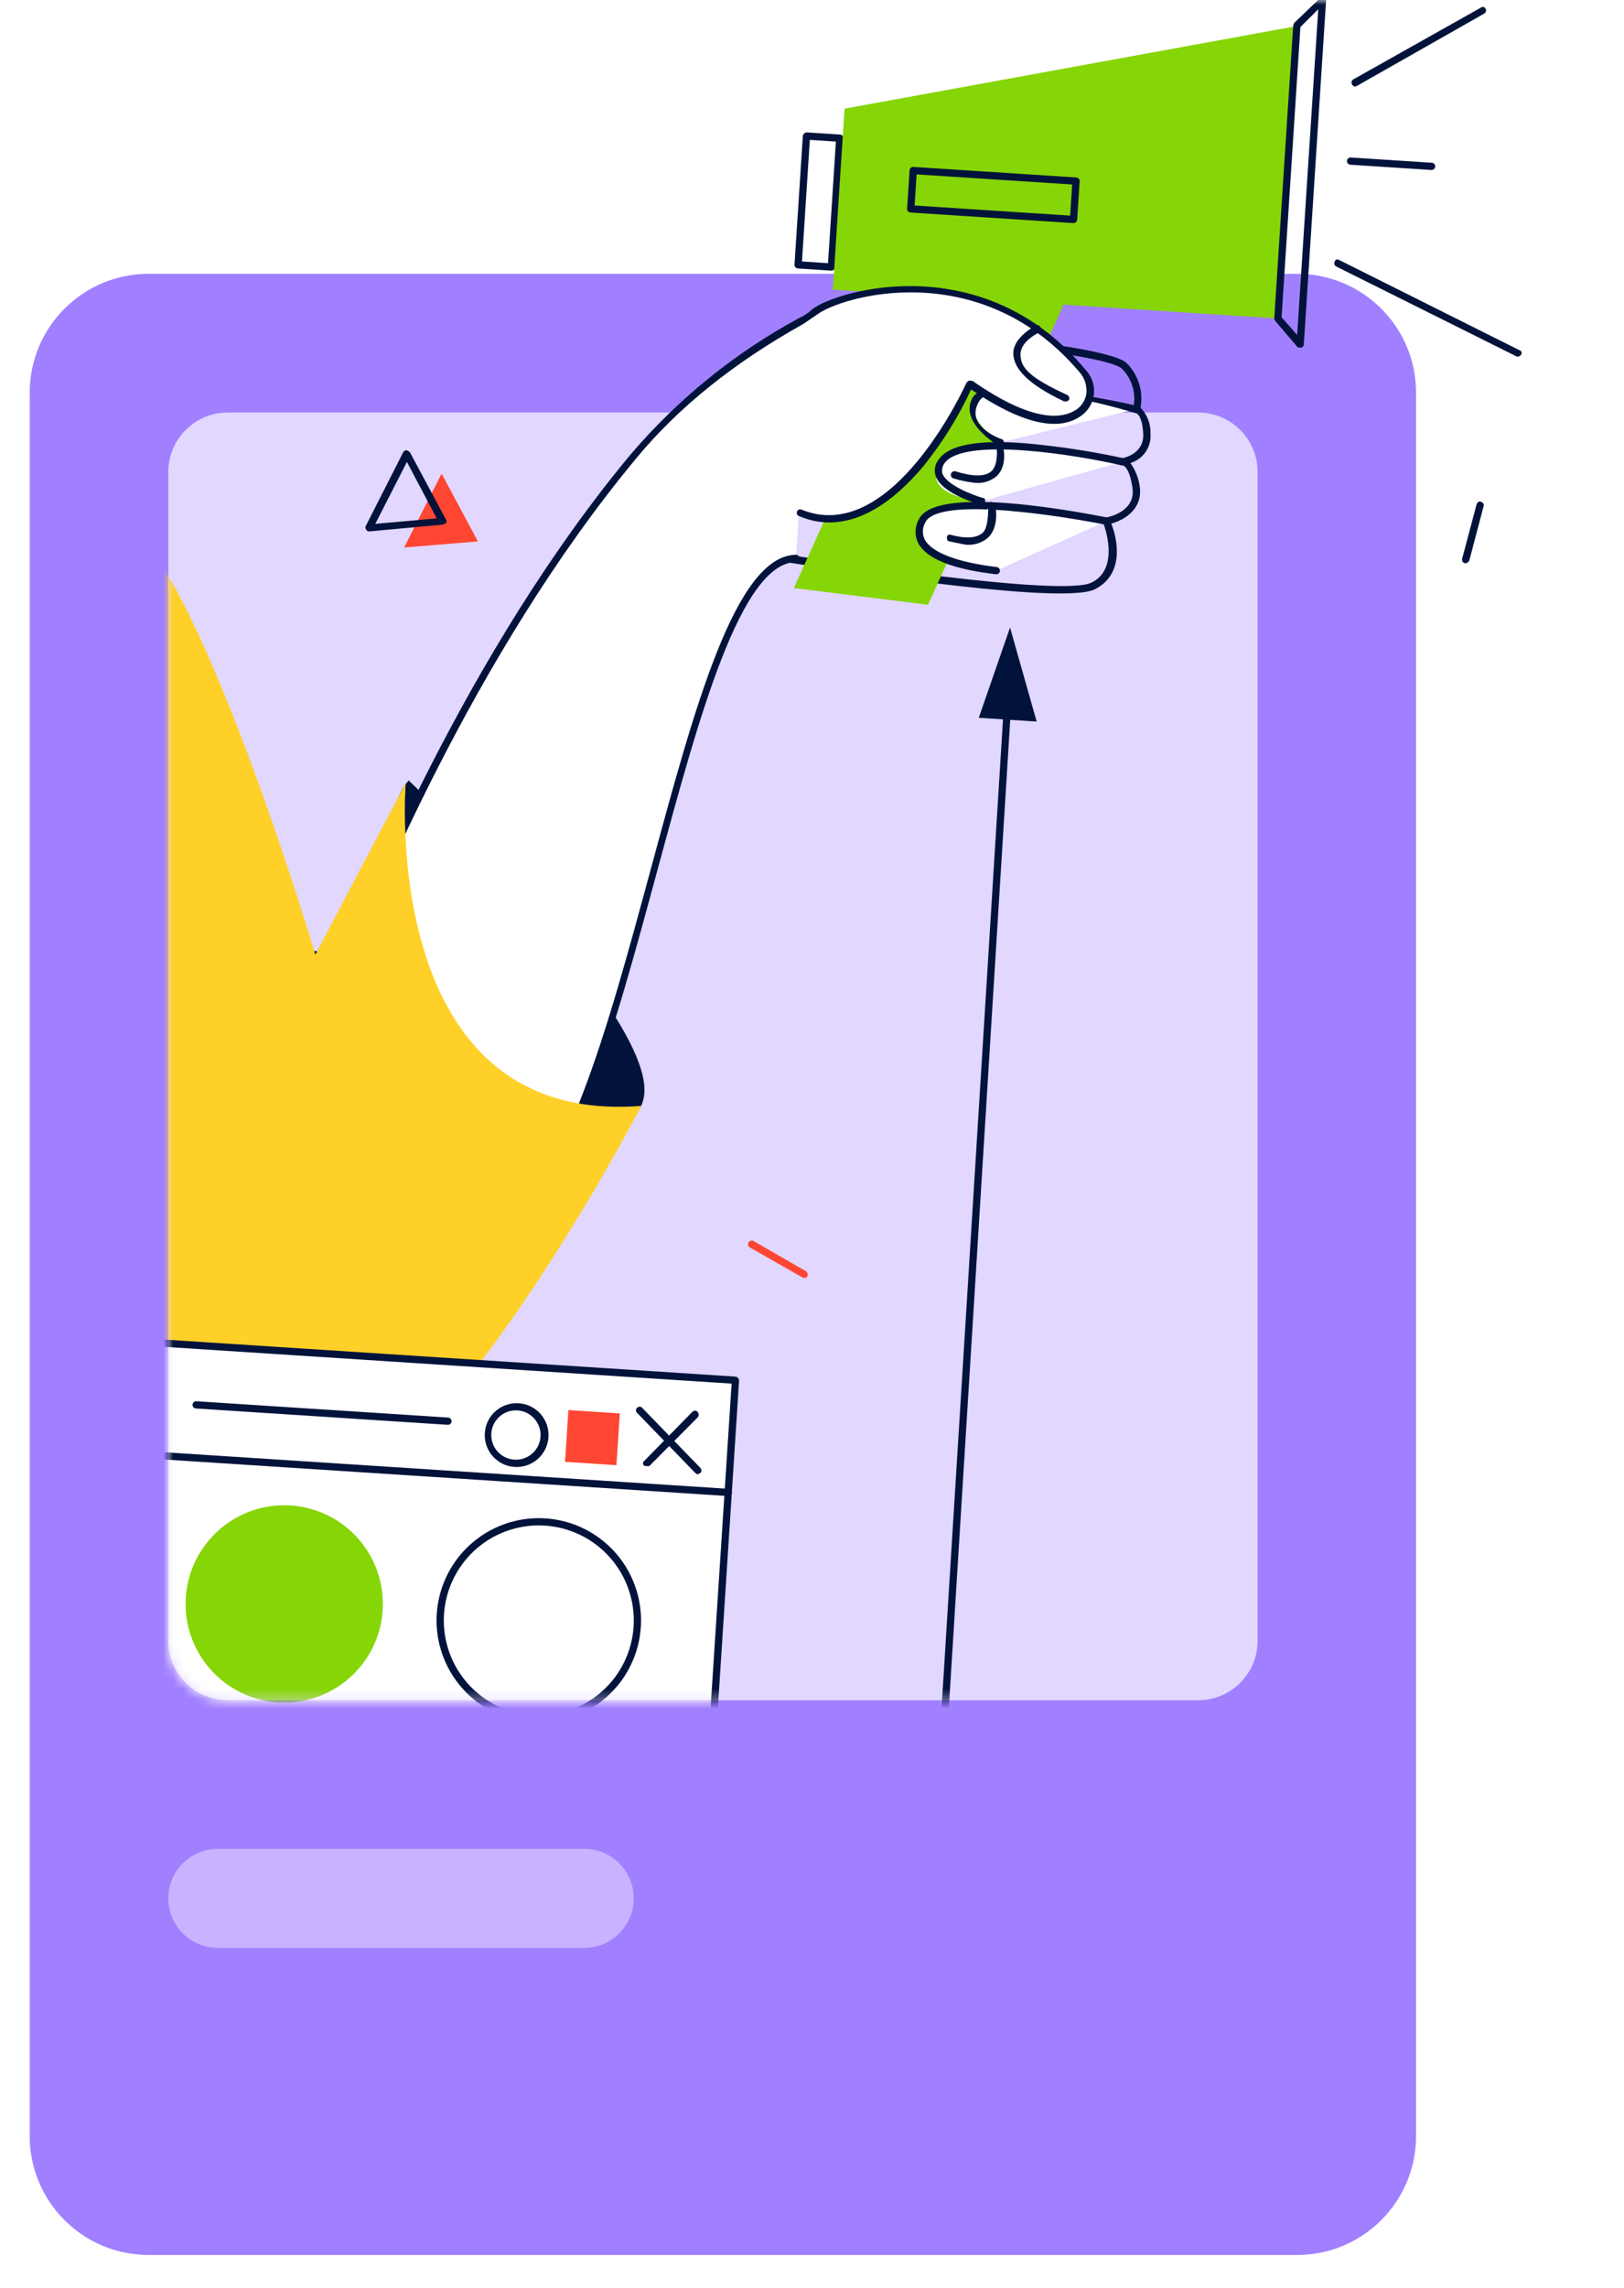 <svg width="164" height="231" viewBox="0 0 164 231" fill="none" xmlns="http://www.w3.org/2000/svg">
<g filter="url(#filter0_d_50_89)">
<path d="M2 38.643C2 32.016 7.373 26.643 14 26.643L130 26.643C136.627 26.643 142 32.016 142 38.643V214.643C142 221.27 136.627 226.643 130 226.643H14C7.373 226.643 2 221.27 2 214.643L2 38.643Z" fill="#A180FF"/>
</g>
<path d="M16.998 47.644C16.998 44.33 19.685 41.644 22.998 41.644H120.999C124.312 41.644 126.999 44.33 126.999 47.644V165.644C126.999 168.957 124.312 171.644 120.999 171.644H22.998C19.685 171.644 16.998 168.957 16.998 165.644L16.998 47.644Z" fill="#E1D7FF"/>
<mask id="mask0_50_89" style="mask-type:alpha" maskUnits="userSpaceOnUse" x="16" y="0" width="148" height="172">
<path fill-rule="evenodd" clip-rule="evenodd" d="M61.891 0C58.638 0 56 2.914 56 6.508V41.643H22.999C19.685 41.643 16.999 44.329 16.999 47.643L16.999 165.643C16.999 168.957 19.685 171.643 22.999 171.643H120.999C124.312 171.643 126.999 168.957 126.999 165.643V141H158.109C161.363 141 164 138.086 164 134.492V6.508C164 2.914 161.363 0 158.109 0L61.891 0Z" fill="#C6FCFF"/>
</mask>
<g mask="url(#mask0_50_89)">
<path d="M92.955 31.942L94.497 28.519L108.016 29.395L105.101 35.884L91.947 35.032L92.955 31.942Z" fill="#86D506"/>
<path d="M83.936 27.321L80.574 27.103C80.477 27.097 80.387 27.052 80.323 26.979C80.259 26.906 80.226 26.811 80.233 26.714L81.075 13.707C81.096 13.616 81.144 13.534 81.214 13.472C81.284 13.411 81.372 13.373 81.465 13.365L84.826 13.583C84.923 13.589 85.013 13.634 85.077 13.707C85.141 13.78 85.174 13.875 85.168 13.972L84.325 26.979C84.318 27.076 84.274 27.167 84.201 27.231C84.128 27.295 84.033 27.327 83.936 27.321ZM80.987 26.396L83.618 26.567L84.413 14.29L81.782 14.119L80.987 26.396Z" fill="#02133B"/>
<path d="M129.045 32.153L84.104 29.241L85.288 10.972L130.958 2.631L129.045 32.153Z" fill="#86D506"/>
<path d="M131.279 35.086L131.06 35.072L128.809 32.431L128.677 32.202L130.595 2.607C130.605 2.46 130.682 2.392 130.687 2.319L133.347 -0.224C133.43 -0.365 133.576 -0.356 133.722 -0.346C133.79 -0.311 133.846 -0.256 133.881 -0.188C133.916 -0.12 133.929 -0.042 133.917 0.033L131.668 34.744C131.669 34.821 131.647 34.896 131.603 34.959C131.559 35.022 131.497 35.07 131.425 35.095L131.279 35.086ZM129.422 32.03L130.994 33.82L133.125 0.936L131.321 2.727L129.422 32.03Z" fill="#02133B"/>
<path d="M108.389 22.521L91.947 21.456C91.85 21.449 91.76 21.405 91.695 21.332C91.631 21.259 91.599 21.163 91.605 21.067L91.856 17.194C91.862 17.097 91.907 17.006 91.98 16.942C92.053 16.878 92.148 16.846 92.245 16.852L108.687 17.917C108.784 17.924 108.875 17.968 108.939 18.041C109.003 18.114 109.035 18.209 109.029 18.306L108.778 22.179C108.772 22.276 108.727 22.367 108.654 22.431C108.581 22.495 108.486 22.527 108.389 22.521ZM92.36 20.748L108.071 21.767L108.274 18.624L92.563 17.606L92.36 20.748Z" fill="#02133B"/>
<path d="M136.874 8.738C136.798 8.739 136.722 8.717 136.659 8.673C136.596 8.63 136.549 8.567 136.523 8.495C136.5 8.451 136.487 8.402 136.484 8.352C136.48 8.302 136.487 8.252 136.504 8.205C136.521 8.158 136.547 8.115 136.581 8.079C136.615 8.042 136.657 8.013 136.702 7.993L149.573 0.755C149.607 0.73 149.646 0.713 149.688 0.704C149.729 0.696 149.772 0.696 149.813 0.706C149.854 0.716 149.893 0.734 149.926 0.76C149.96 0.786 149.987 0.819 150.007 0.857C150.06 0.938 150.078 1.037 150.058 1.132C150.039 1.227 149.982 1.31 149.9 1.363L137.025 8.674L136.874 8.738Z" fill="#02133B"/>
<path d="M144.548 17.16L136.364 16.629C136.267 16.623 136.176 16.579 136.112 16.506C136.048 16.433 136.016 16.337 136.022 16.24C136.028 16.143 136.073 16.053 136.146 15.989C136.219 15.925 136.314 15.892 136.411 15.899L144.595 16.429C144.692 16.435 144.783 16.48 144.847 16.553C144.911 16.626 144.943 16.721 144.937 16.818C144.931 16.915 144.886 17.006 144.813 17.07C144.74 17.134 144.645 17.166 144.548 17.16V17.16Z" fill="#02133B"/>
<path d="M153.235 35.994L153.162 35.989L134.893 26.88C134.825 26.831 134.776 26.759 134.754 26.677C134.733 26.596 134.74 26.509 134.775 26.432C134.784 26.384 134.804 26.339 134.835 26.301C134.865 26.263 134.905 26.233 134.95 26.214C134.995 26.195 135.044 26.188 135.092 26.193C135.141 26.197 135.188 26.214 135.228 26.242L153.424 35.346C153.472 35.355 153.517 35.375 153.555 35.406C153.593 35.436 153.623 35.476 153.642 35.521C153.661 35.566 153.668 35.615 153.664 35.663C153.659 35.712 153.642 35.758 153.615 35.799C153.58 35.867 153.524 35.922 153.456 35.958C153.388 35.993 153.311 36.005 153.235 35.994Z" fill="#02133B"/>
<path d="M41.268 78.786C41.268 78.786 66.369 102.501 65.03 110.706C63.691 118.912 42.053 105.181 42.053 105.181C42.053 105.181 36.281 84.407 41.268 78.786Z" fill="#02133B"/>
<path d="M31.45 102.584C31.353 102.578 31.263 102.534 31.198 102.461C31.134 102.388 31.102 102.292 31.108 102.195L31.487 96.349C31.493 96.252 31.538 96.162 31.611 96.098C31.684 96.034 31.779 96.001 31.876 96.008C31.973 96.014 32.063 96.058 32.127 96.131C32.192 96.204 32.224 96.3 32.218 96.397L31.839 102.243C31.833 102.34 31.788 102.43 31.715 102.494C31.642 102.558 31.547 102.591 31.45 102.584Z" fill="#02133B"/>
<path d="M103.625 59.785C92.81 59.084 73.865 55.875 72.852 55.663L72.569 55.497C71.28 53.152 70.631 50.508 70.689 47.832C70.746 45.157 71.507 42.543 72.896 40.255L73.052 40.118L91.184 33.221L91.403 33.236C93.45 33.368 111.85 34.781 113.783 36.667C114.363 37.247 114.793 37.959 115.036 38.742C115.279 39.524 115.329 40.355 115.179 41.161C115.516 41.509 115.778 41.922 115.95 42.375C116.123 42.827 116.202 43.31 116.183 43.794C116.232 44.443 116.058 45.09 115.689 45.626C115.321 46.163 114.78 46.558 114.157 46.745C114.664 47.459 114.989 48.286 115.102 49.154C115.398 51.375 113.564 52.504 112.22 52.857C112.978 54.741 113.423 58.072 110.542 59.499C109.632 59.954 106.987 60.003 103.625 59.785ZM73.192 54.951C84.803 56.951 107.265 60.241 110.219 58.818C113.173 57.395 111.48 52.956 111.416 52.805C111.364 52.689 111.347 52.56 111.367 52.435L111.673 52.234C111.819 52.244 114.717 51.698 114.361 49.253C114.006 46.809 113.261 46.98 113.261 46.98C113.164 46.974 113.074 46.93 113.01 46.857C112.946 46.784 112.913 46.688 112.919 46.591C112.926 46.495 112.97 46.404 113.043 46.34C113.116 46.276 113.212 46.243 113.308 46.25C113.382 46.254 115.534 45.88 115.447 43.82C115.361 41.76 114.635 41.639 114.635 41.639C114.567 41.586 114.515 41.516 114.481 41.437C114.448 41.358 114.435 41.272 114.444 41.187C114.599 40.483 114.577 39.753 114.378 39.061C114.18 38.368 113.811 37.737 113.306 37.224C111.921 35.96 99.463 34.565 91.429 33.971L73.453 40.731C72.163 42.87 71.46 45.31 71.415 47.806C71.369 50.302 71.982 52.767 73.192 54.951V54.951Z" fill="#02133B"/>
<path d="M80.171 59.366L93.711 61.051L103.462 39.668L90.198 37.121L80.171 59.366Z" fill="#86D506"/>
<path d="M114.805 41.283C114.805 41.283 100.486 36.906 98.583 40.231C97.34 42.426 101.085 44.65 101.085 44.65" fill="white"/>
<path d="M101.062 45.014L100.843 45C100.701 44.918 96.815 42.611 98.223 40.134C99.631 37.657 113.383 40.603 114.898 40.995C114.986 41.032 115.059 41.097 115.106 41.179C115.154 41.262 115.174 41.357 115.162 41.452C115.075 41.666 114.846 41.798 114.705 41.716C110.747 40.505 100.343 37.996 98.857 40.542C97.371 43.087 101.178 44.361 101.251 44.366C101.315 44.434 101.36 44.519 101.38 44.611C101.4 44.703 101.394 44.798 101.364 44.887C101.327 44.93 101.28 44.964 101.228 44.986C101.175 45.008 101.119 45.018 101.062 45.014Z" fill="#02133B"/>
<path d="M80.681 51.768C90.323 55.842 97.959 38.798 97.959 38.798C104.065 43.083 107.309 42.853 108.924 41.71C109.24 41.478 109.505 41.184 109.703 40.845C109.9 40.506 110.026 40.13 110.072 39.741C110.118 39.352 110.083 38.957 109.97 38.581C109.856 38.206 109.667 37.858 109.413 37.559C99.127 25.298 84.532 29.709 82.285 31.545C81.85 31.894 81.388 32.208 80.903 32.483C74.455 35.944 68.705 40.573 63.948 46.134C43.972 70.156 32.907 102.754 32.556 102.511C32.204 102.269 37.586 127.934 50.675 122.985C63.764 118.036 68.555 56.559 80.377 56.444" fill="white"/>
<path d="M46.866 123.985C45.575 123.889 44.321 123.507 43.196 122.866C35.404 118.545 32.36 103.231 32.184 102.559C32.18 102.501 32.194 102.443 32.223 102.393C32.252 102.342 32.296 102.302 32.349 102.277C32.441 101.989 32.868 101.063 33.314 99.844C36.722 91.406 47.114 65.808 63.668 45.894C68.447 40.284 74.224 35.608 80.706 32.102C81.19 31.894 81.632 31.599 82.01 31.232C84.408 29.333 99.3 24.868 109.645 37.353C109.951 37.677 110.183 38.065 110.325 38.489C110.466 38.912 110.513 39.361 110.464 39.805C110.414 40.248 110.268 40.676 110.037 41.058C109.805 41.44 109.493 41.766 109.123 42.015C106.817 43.627 103.059 42.723 98.07 39.318C96.782 42.091 95.159 44.697 93.238 47.077C89.024 52.087 84.653 53.858 80.587 52.054C80.528 52.004 80.487 51.937 80.469 51.862C80.451 51.787 80.457 51.709 80.486 51.638C80.515 51.566 80.566 51.506 80.631 51.465C80.696 51.425 80.772 51.405 80.849 51.41C90.062 55.31 97.514 38.841 97.601 38.627L97.835 38.422L98.2 38.445C104.238 42.653 107.267 42.335 108.727 41.329C108.992 41.139 109.217 40.897 109.386 40.618C109.555 40.339 109.667 40.028 109.713 39.705C109.777 38.98 109.561 38.257 109.11 37.685C99.029 25.657 84.808 29.946 82.488 31.777L81.106 32.715C74.255 36.527 68.53 41.072 64.229 46.297C47.752 66.143 37.439 91.672 34.035 100.038C33.731 100.889 33.383 101.724 32.992 102.538C33.327 104.175 36.451 118.246 43.536 122.154C44.591 122.766 45.773 123.125 46.99 123.204C48.207 123.283 49.426 123.079 50.551 122.609C56.947 120.162 61.388 103.718 65.728 87.709C70.068 71.699 74.237 56.045 80.404 56.005C80.55 56.014 80.76 56.174 80.751 56.321C80.758 56.369 80.756 56.419 80.743 56.467C80.731 56.515 80.71 56.559 80.68 56.599C80.65 56.638 80.612 56.671 80.569 56.695C80.526 56.719 80.479 56.735 80.43 56.74C74.779 56.741 70.522 72.609 66.376 87.897C62.23 103.186 57.572 120.716 50.8 123.286C49.553 123.792 48.212 124.03 46.866 123.985V123.985Z" fill="#02133B"/>
<path d="M111.722 52.605C111.722 52.605 94.852 49.09 93.159 52.576C91.465 56.062 95.368 56.976 100.611 57.609" fill="white"/>
<path d="M100.587 57.973C96.217 57.47 93.57 56.418 92.72 54.822C92.534 54.443 92.444 54.025 92.459 53.603C92.473 53.182 92.591 52.77 92.803 52.405C94.579 48.778 110.007 51.906 111.819 52.244C111.901 52.289 111.968 52.355 112.015 52.436C112.061 52.516 112.085 52.608 112.083 52.701C112.087 52.756 112.076 52.811 112.05 52.86C112.024 52.909 111.985 52.949 111.938 52.977C111.89 53.004 111.835 53.018 111.78 53.016C111.725 53.014 111.671 52.996 111.626 52.965C111.626 52.965 107.352 52.101 103.05 51.675C95.543 50.895 93.786 51.956 93.442 52.74C93.288 53.007 93.203 53.307 93.196 53.614C93.189 53.922 93.26 54.226 93.401 54.499C94.124 55.793 96.703 56.768 100.635 57.242C100.732 57.249 100.822 57.293 100.886 57.366C100.95 57.439 100.983 57.535 100.977 57.632C100.97 57.728 100.926 57.819 100.853 57.883C100.78 57.947 100.684 57.98 100.587 57.973V57.973Z" fill="#02133B"/>
<path d="M113.36 46.62C113.36 46.62 97.595 43.03 95.093 46.536C92.591 50.044 99.085 50.611 99.085 50.611" fill="white"/>
<path d="M99.061 50.976L98.988 50.971C98.632 50.801 95.099 49.838 94.481 48.037C94.391 47.754 94.373 47.453 94.431 47.162C94.488 46.87 94.618 46.598 94.81 46.371C95.942 44.756 99.423 44.248 105.177 44.914C107.959 45.216 110.722 45.664 113.456 46.258C113.602 46.268 113.734 46.496 113.72 46.715C113.675 46.797 113.608 46.864 113.528 46.911C113.447 46.957 113.355 46.981 113.262 46.979C108.925 45.965 97.309 44.038 95.371 46.774C95.269 46.92 95.197 47.085 95.161 47.259C95.124 47.433 95.123 47.613 95.158 47.788C95.594 48.99 98.246 49.969 99.181 50.25C99.236 50.245 99.291 50.257 99.34 50.283C99.389 50.309 99.43 50.348 99.457 50.395C99.485 50.443 99.498 50.498 99.496 50.553C99.494 50.608 99.476 50.661 99.445 50.707C99.436 50.853 99.207 50.985 99.061 50.976Z" fill="#02133B"/>
<path d="M-82.471 114.355C-82.471 114.355 -65.292 61.018 -40.333 60.875C-40.333 60.875 -39.81 61.863 -39.758 68.984C-39.536 71.498 -39.577 74.029 -39.88 76.534C-40.447 80.754 -39.03 72.48 -35.983 68.495C-32.937 64.51 -28.555 60.317 -24.823 58.211C-24.823 58.211 5.955 46.41 13.567 53.507C21.179 60.605 31.85 96.373 31.85 96.373L40.97 79.059C40.97 79.059 38.136 113.732 64.763 111.642C64.763 111.642 40.188 159.068 27.537 150.47C14.885 141.871 7.188 117.964 7.188 117.964L8.489 144.319L-73.668 135.913" fill="#FFD027"/>
<path d="M98.325 48.727C97.638 48.642 96.96 48.5 96.297 48.302C96.25 48.289 96.206 48.267 96.167 48.237C96.128 48.208 96.095 48.17 96.071 48.128C96.046 48.085 96.03 48.039 96.024 47.99C96.017 47.941 96.021 47.892 96.033 47.845C96.046 47.797 96.068 47.753 96.098 47.714C96.128 47.675 96.165 47.642 96.207 47.618C96.25 47.593 96.297 47.578 96.345 47.571C96.394 47.565 96.443 47.568 96.491 47.581C98.289 48.138 99.536 48.145 100.164 47.525C100.791 46.905 100.666 45.43 100.666 45.43C100.644 45.386 100.634 45.338 100.635 45.289C100.637 45.24 100.65 45.193 100.675 45.15C100.7 45.108 100.734 45.073 100.776 45.047C100.818 45.022 100.865 45.008 100.914 45.005C100.957 44.983 101.006 44.973 101.055 44.974C101.103 44.976 101.151 44.989 101.193 45.014C101.235 45.039 101.271 45.073 101.296 45.115C101.321 45.157 101.336 45.204 101.338 45.253C101.333 45.326 101.736 47.04 100.642 48.07C100.324 48.337 99.953 48.534 99.554 48.648C99.154 48.761 98.735 48.788 98.325 48.727V48.727Z" fill="#02133B"/>
<path d="M100.157 51.047C100.157 51.047 101.169 55.809 95.983 54.299Z" fill="white"/>
<path d="M97.481 54.983L95.887 54.66C95.668 54.645 95.609 54.421 95.624 54.202C95.638 53.983 95.935 53.929 96.076 54.011C97.592 54.403 98.624 54.323 99.247 53.776C99.869 53.23 99.783 51.169 99.783 51.169C99.761 51.07 99.774 50.966 99.82 50.876C99.866 50.785 99.942 50.713 100.035 50.672C100.141 50.669 100.245 50.699 100.333 50.757C100.421 50.815 100.489 50.899 100.528 50.998C100.523 51.071 100.97 53.228 99.725 54.321C99.414 54.576 99.056 54.766 98.67 54.88C98.285 54.993 97.88 55.028 97.481 54.983Z" fill="#02133B"/>
<path d="M107.591 40.522L107.444 40.513C104.027 38.897 102.368 37.322 102.326 35.705C102.284 34.088 104.488 32.91 104.561 32.914C104.6 32.874 104.65 32.846 104.705 32.833C104.76 32.821 104.817 32.824 104.87 32.843C104.923 32.862 104.969 32.895 105.004 32.94C105.038 32.984 105.059 33.038 105.063 33.094C105.082 33.186 105.076 33.281 105.044 33.37C105.012 33.459 104.957 33.537 104.884 33.596C104.884 33.596 103.069 34.432 103.057 35.752C103.044 37.072 103.86 38.079 107.779 39.874C107.921 39.957 108.053 40.185 107.97 40.327C107.935 40.395 107.88 40.451 107.812 40.486C107.744 40.521 107.666 40.534 107.591 40.522V40.522Z" fill="#02133B"/>
<path d="M74.272 139.336L-13.492 133.648L-16.788 184.502L70.976 190.189L74.272 139.336Z" fill="white"/>
<path d="M70.951 190.563L-16.812 184.875C-16.909 184.869 -16.999 184.824 -17.063 184.751C-17.128 184.678 -17.16 184.583 -17.154 184.486L-13.858 133.626C-13.851 133.529 -13.807 133.438 -13.734 133.374C-13.661 133.31 -13.566 133.278 -13.469 133.284L74.295 138.972C74.386 138.992 74.468 139.04 74.529 139.11C74.591 139.18 74.628 139.268 74.637 139.361L71.341 190.221C71.334 190.318 71.29 190.408 71.217 190.472C71.144 190.537 71.048 190.569 70.951 190.563ZM-16.399 184.168L70.633 189.808L73.882 139.679L-13.151 134.038L-16.399 184.168Z" fill="#02133B"/>
<path d="M73.514 151.029L-14.25 145.342C-14.347 145.336 -14.437 145.291 -14.501 145.218C-14.565 145.145 -14.598 145.05 -14.591 144.953C-14.585 144.856 -14.541 144.765 -14.468 144.701C-14.395 144.637 -14.299 144.605 -14.203 144.611L73.561 150.299C73.658 150.305 73.748 150.349 73.812 150.422C73.876 150.495 73.909 150.591 73.903 150.688C73.896 150.785 73.852 150.875 73.779 150.939C73.706 151.003 73.611 151.036 73.514 151.029Z" fill="#02133B"/>
<path d="M28.06 171.859C33.549 172.215 38.287 168.053 38.642 162.565C38.998 157.076 34.837 152.338 29.348 151.982C23.859 151.627 19.122 155.788 18.766 161.277C18.41 166.765 22.571 171.503 28.06 171.859Z" fill="#86D506"/>
<path d="M53.767 173.524C59.256 173.88 63.994 169.719 64.349 164.23C64.705 158.742 60.544 154.004 55.055 153.648C49.566 153.292 44.829 157.453 44.473 162.942C44.117 168.431 48.278 173.169 53.767 173.524Z" fill="white"/>
<path d="M53.743 173.891C51.705 173.759 49.752 173.025 48.131 171.783C46.51 170.541 45.294 168.846 44.636 166.913C43.978 164.98 43.908 162.895 44.435 160.922C44.962 158.949 46.063 157.177 47.597 155.829C49.132 154.482 51.031 153.619 53.056 153.351C55.08 153.083 57.139 153.421 58.971 154.323C60.803 155.225 62.327 156.65 63.349 158.418C64.371 160.186 64.847 162.217 64.714 164.255C64.627 165.608 64.273 166.93 63.675 168.147C63.076 169.364 62.243 170.45 61.224 171.345C60.206 172.24 59.02 172.925 57.737 173.362C56.453 173.799 55.096 173.978 53.743 173.891V173.891ZM55.031 154.014C53.138 153.892 51.251 154.333 49.608 155.283C47.966 156.233 46.642 157.648 45.804 159.351C44.966 161.053 44.652 162.965 44.901 164.846C45.15 166.727 45.951 168.492 47.203 169.917C48.455 171.343 50.102 172.365 51.935 172.855C53.768 173.345 55.705 173.28 57.501 172.669C59.297 172.057 60.872 170.927 62.026 169.421C63.18 167.915 63.861 166.101 63.984 164.207C64.148 161.669 63.297 159.168 61.618 157.257C59.94 155.345 57.57 154.179 55.031 154.014V154.014Z" fill="#02133B"/>
<path d="M45.213 143.838L19.782 142.189C19.686 142.183 19.595 142.139 19.531 142.066C19.467 141.993 19.434 141.897 19.441 141.8C19.447 141.704 19.491 141.613 19.564 141.549C19.637 141.485 19.733 141.452 19.83 141.459L45.26 143.107C45.357 143.113 45.447 143.158 45.511 143.231C45.575 143.303 45.608 143.399 45.602 143.496C45.595 143.593 45.551 143.683 45.478 143.747C45.405 143.811 45.309 143.844 45.213 143.838Z" fill="#02133B"/>
<path d="M51.965 148.091C51.112 148.035 50.316 147.644 49.752 147.002C49.189 146.36 48.903 145.52 48.958 144.667C49.013 143.814 49.405 143.018 50.047 142.454C50.689 141.891 51.529 141.605 52.382 141.66C53.235 141.715 54.03 142.107 54.594 142.749C55.158 143.391 55.444 144.231 55.389 145.084C55.334 145.936 54.942 146.732 54.3 147.296C53.658 147.86 52.818 148.146 51.965 148.091ZM52.334 142.391C51.841 142.344 51.345 142.446 50.91 142.683C50.475 142.92 50.12 143.281 49.892 143.721C49.663 144.16 49.571 144.658 49.627 145.15C49.682 145.643 49.884 146.107 50.205 146.484C50.527 146.862 50.953 147.134 51.431 147.268C51.908 147.401 52.414 147.389 52.884 147.233C53.355 147.077 53.768 146.784 54.071 146.392C54.374 146 54.553 145.526 54.585 145.032C54.627 144.385 54.416 143.748 53.995 143.255C53.575 142.762 52.979 142.452 52.334 142.391V142.391Z" fill="#02133B"/>
<path d="M62.59 142.689L57.401 142.353L57.063 147.578L62.251 147.914L62.59 142.689Z" fill="#FF4632"/>
<path d="M70.409 148.846L70.199 148.685L64.284 142.578C64.236 142.504 64.216 142.416 64.228 142.328C64.24 142.241 64.283 142.161 64.349 142.103C64.415 142.045 64.5 142.012 64.588 142.012C64.676 142.011 64.762 142.042 64.829 142.1L70.744 148.207C70.806 148.28 70.838 148.374 70.832 148.469C70.825 148.565 70.782 148.654 70.711 148.718L70.409 148.846Z" fill="#02133B"/>
<path d="M65.327 148.002L65.108 147.988C65.059 147.967 65.017 147.933 64.986 147.889C64.955 147.846 64.937 147.795 64.933 147.742C64.928 147.689 64.939 147.636 64.963 147.588C64.987 147.54 65.023 147.5 65.068 147.472L69.94 142.504C70.012 142.442 70.107 142.41 70.202 142.416C70.298 142.422 70.387 142.466 70.451 142.537C70.512 142.608 70.548 142.696 70.555 142.789C70.562 142.882 70.54 142.974 70.491 143.053L65.624 147.948C65.584 147.983 65.536 148.007 65.483 148.016C65.431 148.026 65.377 148.021 65.327 148.002Z" fill="#02133B"/>
<path d="M40.809 55.273L44.595 47.813L48.261 54.655L40.809 55.273Z" fill="#FF4632"/>
<path d="M37.263 53.65C37.206 53.646 37.151 53.629 37.102 53.601C37.053 53.572 37.011 53.532 36.98 53.485C36.917 53.334 36.853 53.183 36.931 53.115L40.717 45.655C40.751 45.587 40.807 45.531 40.875 45.496C40.943 45.461 41.02 45.448 41.096 45.459L41.379 45.624L45.045 52.466C45.083 52.521 45.102 52.587 45.097 52.653C45.093 52.72 45.066 52.782 45.021 52.832L44.719 52.959L37.263 53.65V53.65ZM41.093 46.633L37.9 52.884L44.1 52.332L41.093 46.633Z" fill="#02133B"/>
<path d="M81.236 129.002L81.09 128.992L75.712 125.928C75.67 125.902 75.634 125.867 75.606 125.826C75.578 125.786 75.558 125.74 75.547 125.691C75.537 125.643 75.536 125.593 75.545 125.544C75.554 125.496 75.572 125.449 75.599 125.407C75.626 125.366 75.66 125.33 75.701 125.302C75.742 125.274 75.787 125.254 75.836 125.243C75.884 125.233 75.934 125.232 75.983 125.241C76.032 125.249 76.078 125.268 76.12 125.295L81.425 128.353C81.49 128.422 81.535 128.506 81.555 128.598C81.575 128.69 81.569 128.786 81.538 128.874C81.46 128.943 81.383 129.011 81.236 129.002Z" fill="#FF4632"/>
<path d="M90.004 260.043L8.598 254.767C8.501 254.761 8.411 254.717 8.347 254.644C8.283 254.571 8.25 254.475 8.256 254.378C8.263 254.281 8.307 254.191 8.38 254.127C8.453 254.063 8.549 254.03 8.645 254.037L89.686 259.289L101.715 65.752C101.721 65.655 101.766 65.564 101.839 65.5C101.911 65.436 102.007 65.404 102.104 65.41C102.201 65.416 102.291 65.461 102.355 65.534C102.419 65.607 102.452 65.702 102.445 65.799L90.393 259.701C90.384 259.847 90.379 259.921 90.301 259.989L90.004 260.043Z" fill="#02133B"/>
<path d="M98.841 72.463L102 63.348L104.687 72.842L98.841 72.463Z" fill="#02133B"/>
<path d="M147.993 56.862L147.92 56.858C147.872 56.846 147.827 56.825 147.787 56.795C147.748 56.765 147.715 56.728 147.69 56.685C147.666 56.642 147.65 56.595 147.644 56.546C147.638 56.497 147.642 56.448 147.656 56.4L149.112 50.918C149.199 50.703 149.355 50.566 149.569 50.654C149.784 50.741 149.847 50.892 149.838 51.038L148.377 56.594C148.339 56.666 148.284 56.728 148.217 56.775C148.151 56.821 148.074 56.851 147.993 56.862Z" fill="#02133B"/>
</g>
<path opacity="0.4" d="M17 191.643C17 188.882 19.239 186.643 22 186.643H59C61.761 186.643 64 188.882 64 191.643V191.643C64 194.404 61.761 196.643 59 196.643H22C19.239 196.643 17 194.404 17 191.643V191.643Z" fill="white"/>
<defs>
<filter id="filter0_d_50_89" x="0" y="24.643" width="146" height="206" filterUnits="userSpaceOnUse" color-interpolation-filters="sRGB">
<feFlood flood-opacity="0" result="BackgroundImageFix"/>
<feColorMatrix in="SourceAlpha" type="matrix" values="0 0 0 0 0 0 0 0 0 0 0 0 0 0 0 0 0 0 127 0" result="hardAlpha"/>
<feOffset dx="1" dy="1"/>
<feGaussianBlur stdDeviation="1.5"/>
<feComposite in2="hardAlpha" operator="out"/>
<feColorMatrix type="matrix" values="0 0 0 0 0 0 0 0 0 0 0 0 0 0 0 0 0 0 0.1 0"/>
<feBlend mode="normal" in2="BackgroundImageFix" result="effect1_dropShadow_50_89"/>
<feBlend mode="normal" in="SourceGraphic" in2="effect1_dropShadow_50_89" result="shape"/>
</filter>
</defs>
</svg>
